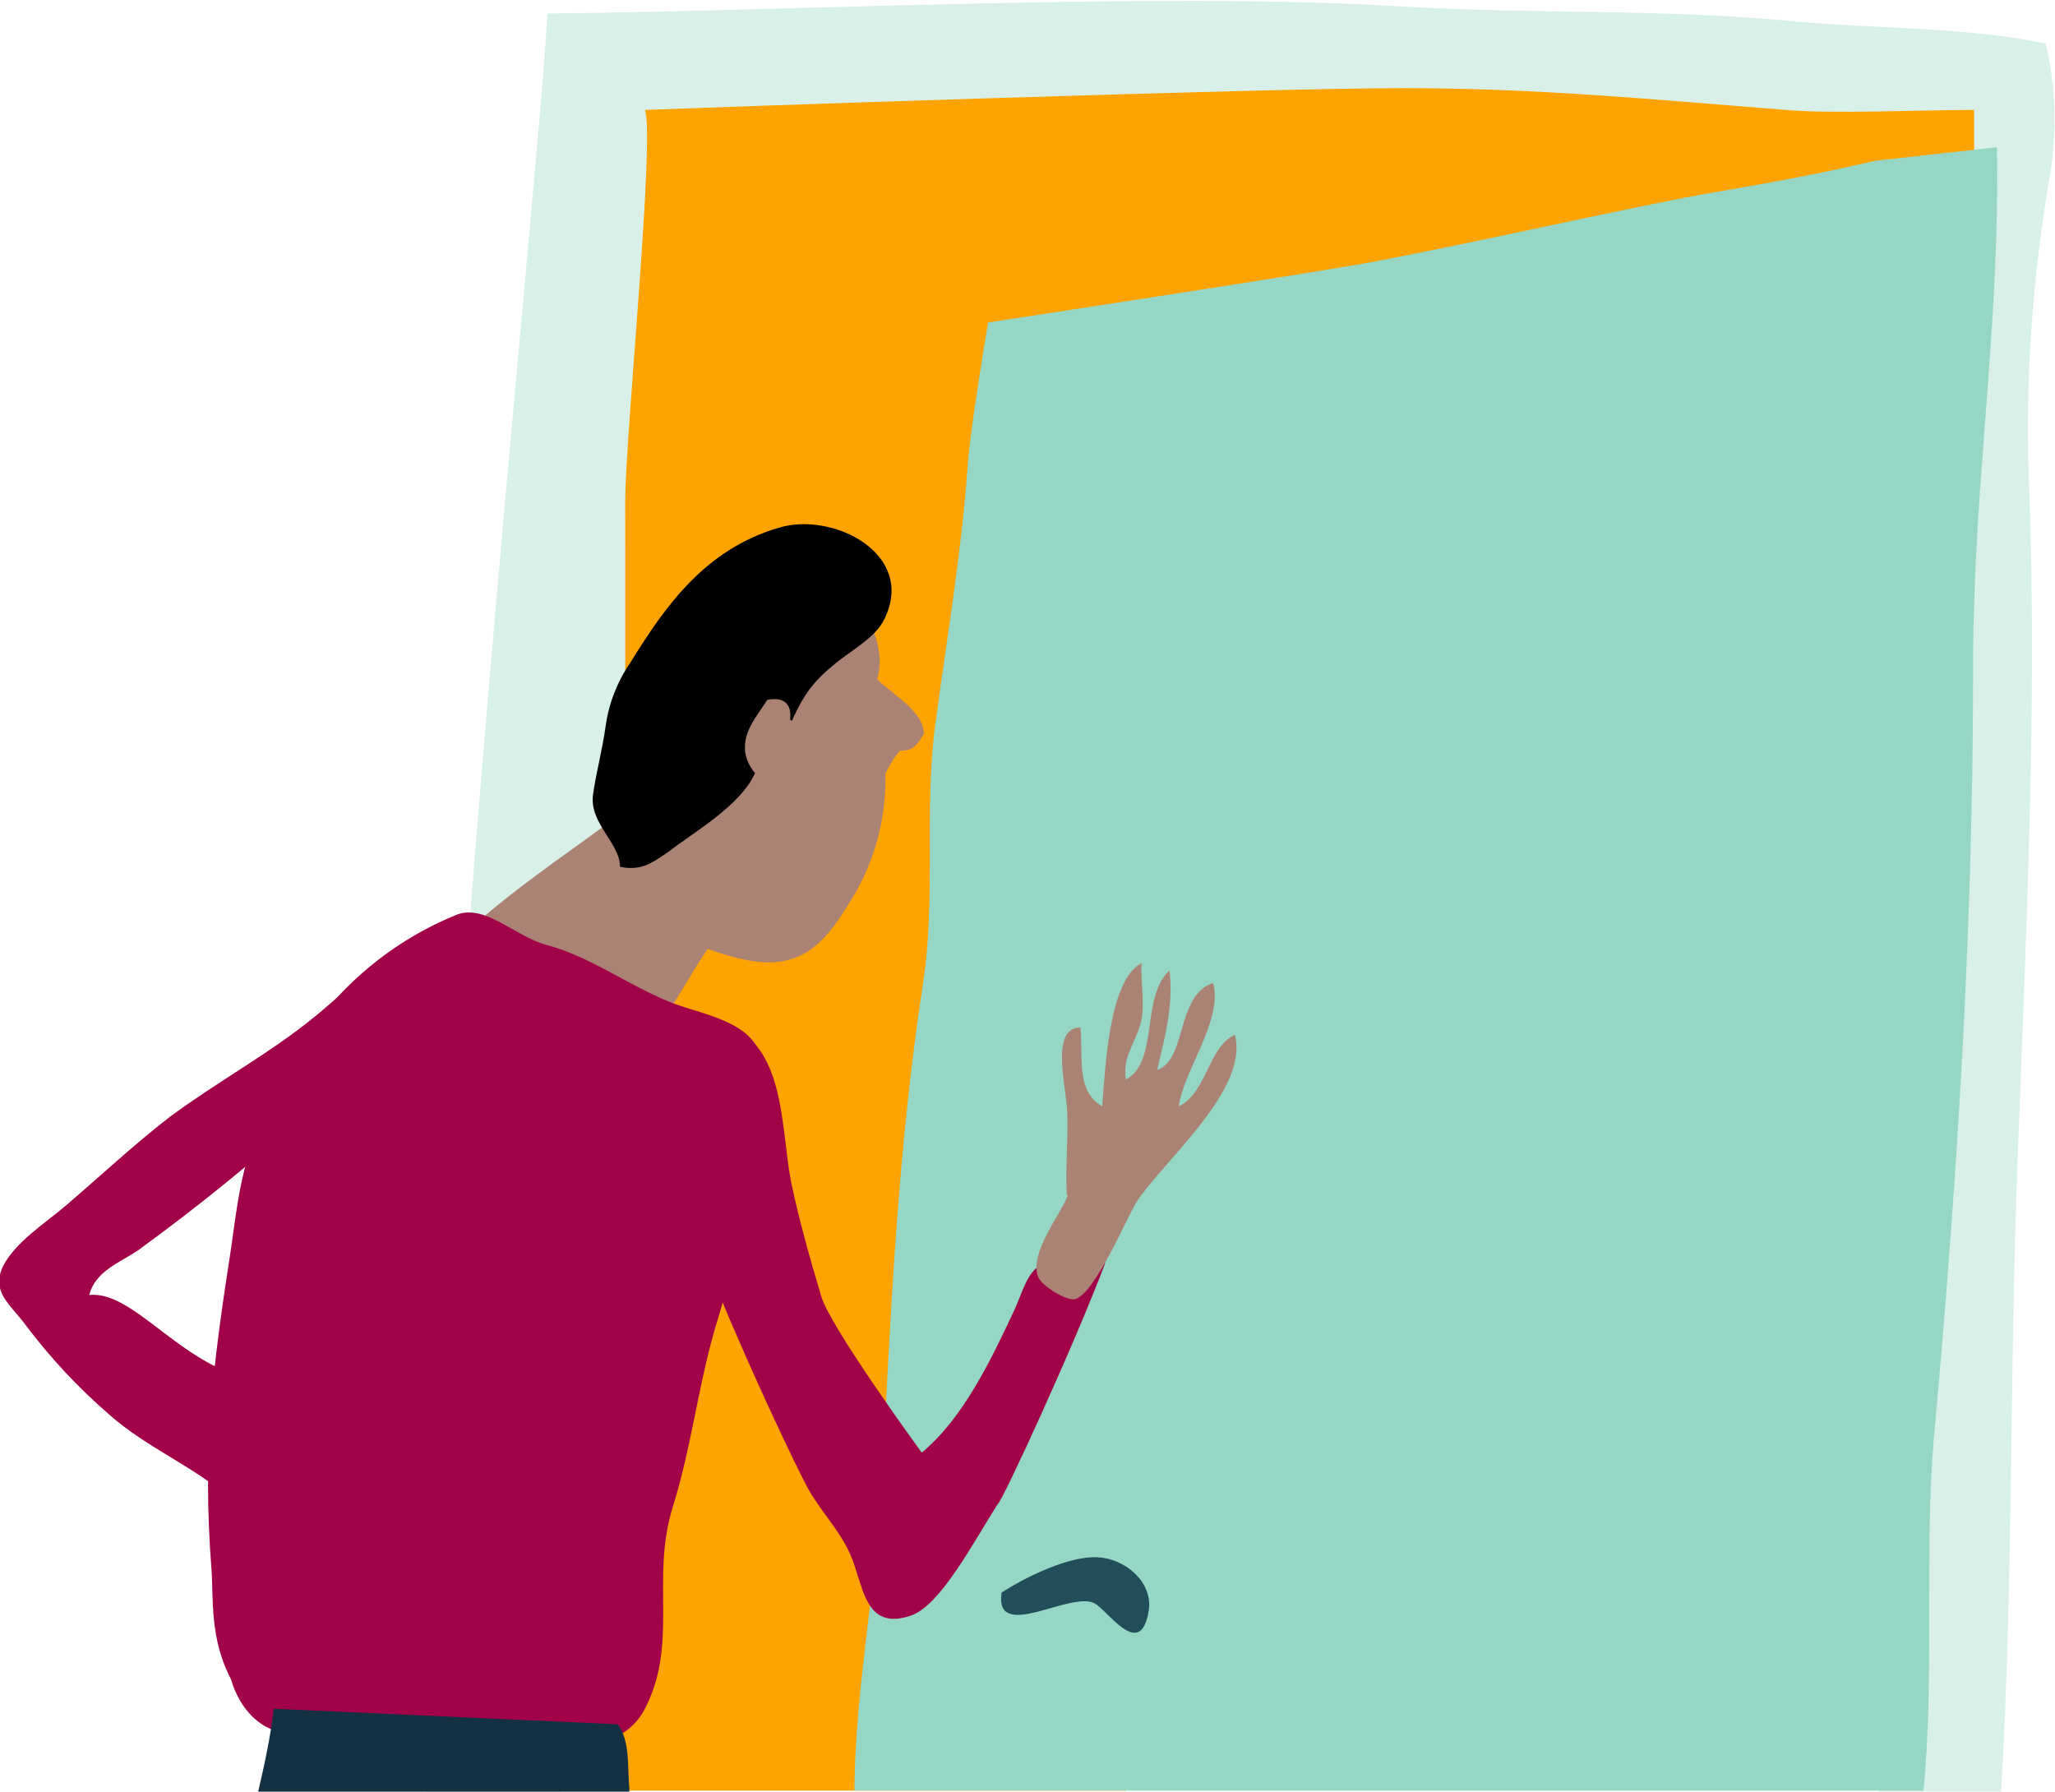 <?xml version="1.0" encoding="utf-8"?>
<!-- Generator: Adobe Illustrator 23.0.4, SVG Export Plug-In . SVG Version: 6.00 Build 0)  -->
<svg version="1.1" id="Ebene_1" xmlns="http://www.w3.org/2000/svg" xmlns:xlink="http://www.w3.org/1999/xlink" x="0px" y="0px"
	 viewBox="0 0 198.2 172.8" style="enable-background:new 0 0 198.2 172.8;" xml:space="preserve">
<style type="text/css">
	.st0{fill:#FFA300;}
	.st1{fill:#D8F0E7;}
	.st2{fill:#96D6C4;}
	.st3{fill:#AB8375;}
	.st4{fill:#A20247;}
	.st5{display:none;}
	.st6{fill:#133143;}
	.st7{fill:#224E59;}
</style>
<title>blick-community</title>
<g>
	<g id="Ebene_1-2">
		<path class="st0" d="M108.5,172.8c2.3-4,4.5-7.9,6.3-12c7.3-17.2,17.9-33.6,28.4-50c10.7-17,23.7-33.7,32-51.3
			c5-10.5,9.7-21.4,10-32.5c0.1-3.3,7.8,4.7,7.5,1.4c-0.2-2.2,0-16.1,0-18.3l-12.5-5.4c-2.3-0.2-4.4,0.4-6.7,0.4
			c-5.3,0.1-10.7-0.6-15.9-1.1c-16.7-1.5-33.7-1.8-50.5-3.3C99.5,0,91.8,4.1,84.3,4.1c-5,0-9.9-1.6-14.8-1c-2,0.3-7.4-1.9-7.9-0.1
			c-4.4-0.3-2.6,7.9-2.4,9c1,7.6,0.8,15.3,0.8,22.9c0,10-0.7,20.1-1.6,30c-1,11-0.3,22-1.8,33.1c-0.7,5.3-0.6,11-0.7,16.3
			c-0.1,5.1-0.6,10.3-0.6,15.4c0.2,10.6-2.4,21.2-2.4,31.8c0,3.7-0.1,7.5-0.2,11.2H108.5z"/>
		<path class="st1" d="M54,172.8c0.3-4.1,0.5-8.1,0.9-11.8c0.7-7.6,0.1-14.8,1.6-22.3c1.3-6.7,1.6-13.6,2.2-20.3
			c1.8-19.6,1.6-39.4,1.6-70.1c0-6.1,2.9-35.2,1.9-37.7c5-0.2,59.3-2.1,73.2-2.1c12.9,0,24.1,1.1,36.8,2.1c4.5,0.4,13.4,0,18.2,0
			l0,8.7c-1,7.1-2.9,16.3-2.9,23.5c0.1,21.3-4.4,42.5-4.6,63.8c-0.1,10.8-2.7,21.6-1.6,32.4c1.7,16.2,0.8,23.9-0.1,33.8H193
			c1.2-20.3,0.8-40.7,1.6-61.1c0.8-21.7,1.9-43.3,1.1-64.9c-0.4-10,0.3-19.9,2-29.8c0.7-4.3,0.6-8.6-0.4-12.8
			c-7.6-1.6-16-1.4-23.8-2.1c-13-1.3-25.7-0.7-38.7-1.5c-23.1-1.4-59,0.5-82,0.7C52,17.4,41.1,117.4,41,172.8H54z"/>
		<path class="st2" d="M185.5,172.8c1.1-10.7,0.1-23.5,1-33.9c2.3-25.3,3.8-49.4,3.8-74.4c0-18.1,2.6-32.4,2.3-50.3l-11.7,1.3
			c-10.5,2.4-13.9,2.6-21.1,4.1c-8.9,1.8-18.2,3.9-27.1,5.6c-3.9,0.8-37.4,5.9-37.4,5.9s-1.8,10.6-2,14.2c-0.6,8.2-2,16.4-3.1,24.6
			C89.1,78.2,90.3,86.7,89,95c-2.4,15.7-3.1,31.5-3.9,47.2c-0.5,10.2-2.6,20.3-2.7,30.5H185.5z"/>
		<path class="st3" d="M79.4,53.5c2.2,2.2,6.5,7.8,5.2,12c1.5,1.5,4.5,3.1,4.5,5.3c-0.7,1.1-1,1.6-2.3,1.6c-0.6,0.7-1,1.4-1.4,2.2
			c0.1,4.4-1.1,8.8-3.5,12.5c-3.1,5.2-5.9,6.9-12.2,4.9c-7.6-2.4-11.9-6.3-11.5-14.6c0.2-4,1.7-8.2,3.2-12c2-5.1,6.2-7.5,9-11.1
			C73.2,53.5,76.3,53.2,79.4,53.5"/>
		<path class="st3" d="M71.9,67.7c-2.4,1.1-2,4.4-3.7,6.2c-1.2,1.3-5.7,3.7-7.5,3.8C60.6,78.3,50.6,84.8,46,89
			c1.2,3.1,11.8,13.3,14.8,12.3s6.2-8.8,8.4-10.9c2.6-2.6,5.6-5.9,9.1-7.2c0.1-0.4-0.1-0.6-0.7-0.5"/>
		<path class="st4" d="M28.2,102.1c3.6-6.3,9.2-11.2,15.9-13.9c2.7-1,5.6,2.1,8.5,2.9c4.2,1.1,7.8,3.8,11.9,5.5
			c2.4,1,6.5,1.6,8.2,3.9c1.9,2.6,0.5,6.3,0,9.3c-1,5.8-1.7,11.6-3.4,17.2c-1.9,6-2.5,12.2-4.4,18.3c-2.2,7,0.6,13.1-2.7,19.5
			c-4.5,8.7-23.5-0.9-30.1,1.7c-8,3.1-9.8-4.5-9.8-4.5c-2.1-4-1.7-7.8-1.9-10.6c-0.9-11.6,0.1-19.5,1.9-31.1
			C23.2,113.9,23.5,110.3,28.2,102.1"/>
		<path class="st4" d="M66.4,116.6c1.4,5.8,9.9,24,11.5,26.9c1.2,2.2,3.1,4.1,4.1,6.4c1.3,2.9,1.3,7.5,5.9,5.9
			c2.8-1,5.9-6.9,8.3-10.7c0.4-0.1,7.6-15.8,10.4-23.3c0,0.1-4.1-0.6-4.5-0.5c-2.9,0.6-3.1,2.4-4.2,4.9c-2.2,4.7-4.9,10.5-9,13.9
			c0,0-8.9-12.2-9.7-15.1c-1.1-3.7-2.1-7.2-2.9-11c-0.9-4.6-0.6-11.6-4.7-14.4"/>
		<path class="st3" d="M102.9,115.3c-0.2-2.8,0.2-5.7,0-8.5c-0.2-2.5-1.5-7.7,1.3-7.7c0.3,2.7-0.5,6.1,2.1,7.6
			c0.3-3.4,0.6-12.2,3.8-13.8c-0.1,1.7,0.3,3.7,0,5.4c-0.4,2.1-1.9,3.5-1.5,5.8c3.2-1.7,1.4-8,4.2-10.5c0.4,3.5-0.5,6.6-1.2,9.6
			c2.9-1,1.8-7.2,5.4-8.4c1,3.6-2.9,8.5-3.3,11.9c2.7-1.3,2.8-5.7,5.4-6.9c1.4,5.2-6.7,12-9.4,16c-0.9,1.3-4,8.9-6,9.5
			c-0.8,0.2-3.3-1.3-3.6-2.2c-0.8-2.3,2.2-6,2.9-7.8"/>
		<path class="st5" d="M59.3,279.3c-0.9,1,2.8,3.9,4.2,4.5c1.1,0.5,2.1,0.1,3.3,0.7s1.1,1.4,2.3,1.6c0.2,0.5,0.2,1,0,1.5
			c-2.3,1.4-7.7,1-10.5,0.7c-4.2-0.4-8.8-1.9-12.9-1.3C50.1,284.3,54.7,281.7,59.3,279.3"/>
		<path class="st5" d="M26.7,282.2c2.8,0.5,5.8,1.4,8.6,1.6c0.6,0.1,2.4-0.2,2.8,0c1.3,0.9,0.8,2.6-0.3,3.6c-1.3,1.1-5.7,1.5-7.4,1
			c-2.1-0.6-0.5-2.9-3-1.9C27.8,284.9,25.8,283.5,26.7,282.2"/>
		<path class="st6" d="M60.7,172.8c0-0.1,0-0.2,0-0.3c-0.2-2.1,0.1-4.5-1.1-6.2l-33.2-1.5c-0.3,2.7-0.9,5.4-1.5,8H60.7z"/>
		<path d="M73.6,74.6c3.2-4.4,2.6-7,6.6-10.3c1.7-1.5,4.2-2.7,5.1-4.6c3.1-6.3-5-10.4-10.2-8.8c-7.1,2.1-10.9,7.5-14.3,13
			c-1.3,1.9-2.1,4-2.4,6.2c-0.3,2.2-0.9,4.4-1.2,6.5c-0.4,2.8,2.6,4.7,2.6,7c2,0.4,3-0.3,4.6-1.4c2.6-2,7-4.5,8.4-7.6"/>
		<path class="st3" d="M76.2,69.4c0.2-1.6-0.7-2.2-2.2-1.9c-0.9,1.5-2.7,3.3-2,5.6c0.3,1.1,1.9,3.1,3.1,2.7c2.1-0.7,2.2-3.2,3.2-5"
			/>
		<path class="st4" d="M36.2,93.9c-2.3,0.8-3.9,2.6-5.9,4.2c-4.3,3.5-9.3,6.2-13.9,9.6c-3.5,2.7-6.8,5.8-10.2,8.7
			c-1.9,1.6-4.7,3.4-5.9,5.7c-1.2,2.5,0.7,3.7,2.1,5.6c2.4,3.2,5.1,6.1,8.1,8.7c3.7,3.3,8.4,5.1,11.9,8.3c1.2-2.2,1.9-6.7,2.5-9.4
			c0.2-0.8,1.1-1,0.5-2.1c-7.6-0.8-12.3-8.8-16.8-8.3c0.6-2.3,2.9-3.1,4.7-4.3c5.9-4.3,11.6-8.9,17-13.9
			C34.9,102.9,35.1,100.6,36.2,93.9"/>
		<path class="st7" d="M96.6,153.6c2.3-1.5,6.6-3.6,9.3-3.4c2.5,0.1,5.3,2.3,4.9,5.1c-0.8,5-4-0.1-5.3-0.7
			C103.1,153.5,95.9,158.4,96.6,153.6"/>
	</g>
</g>
</svg>

